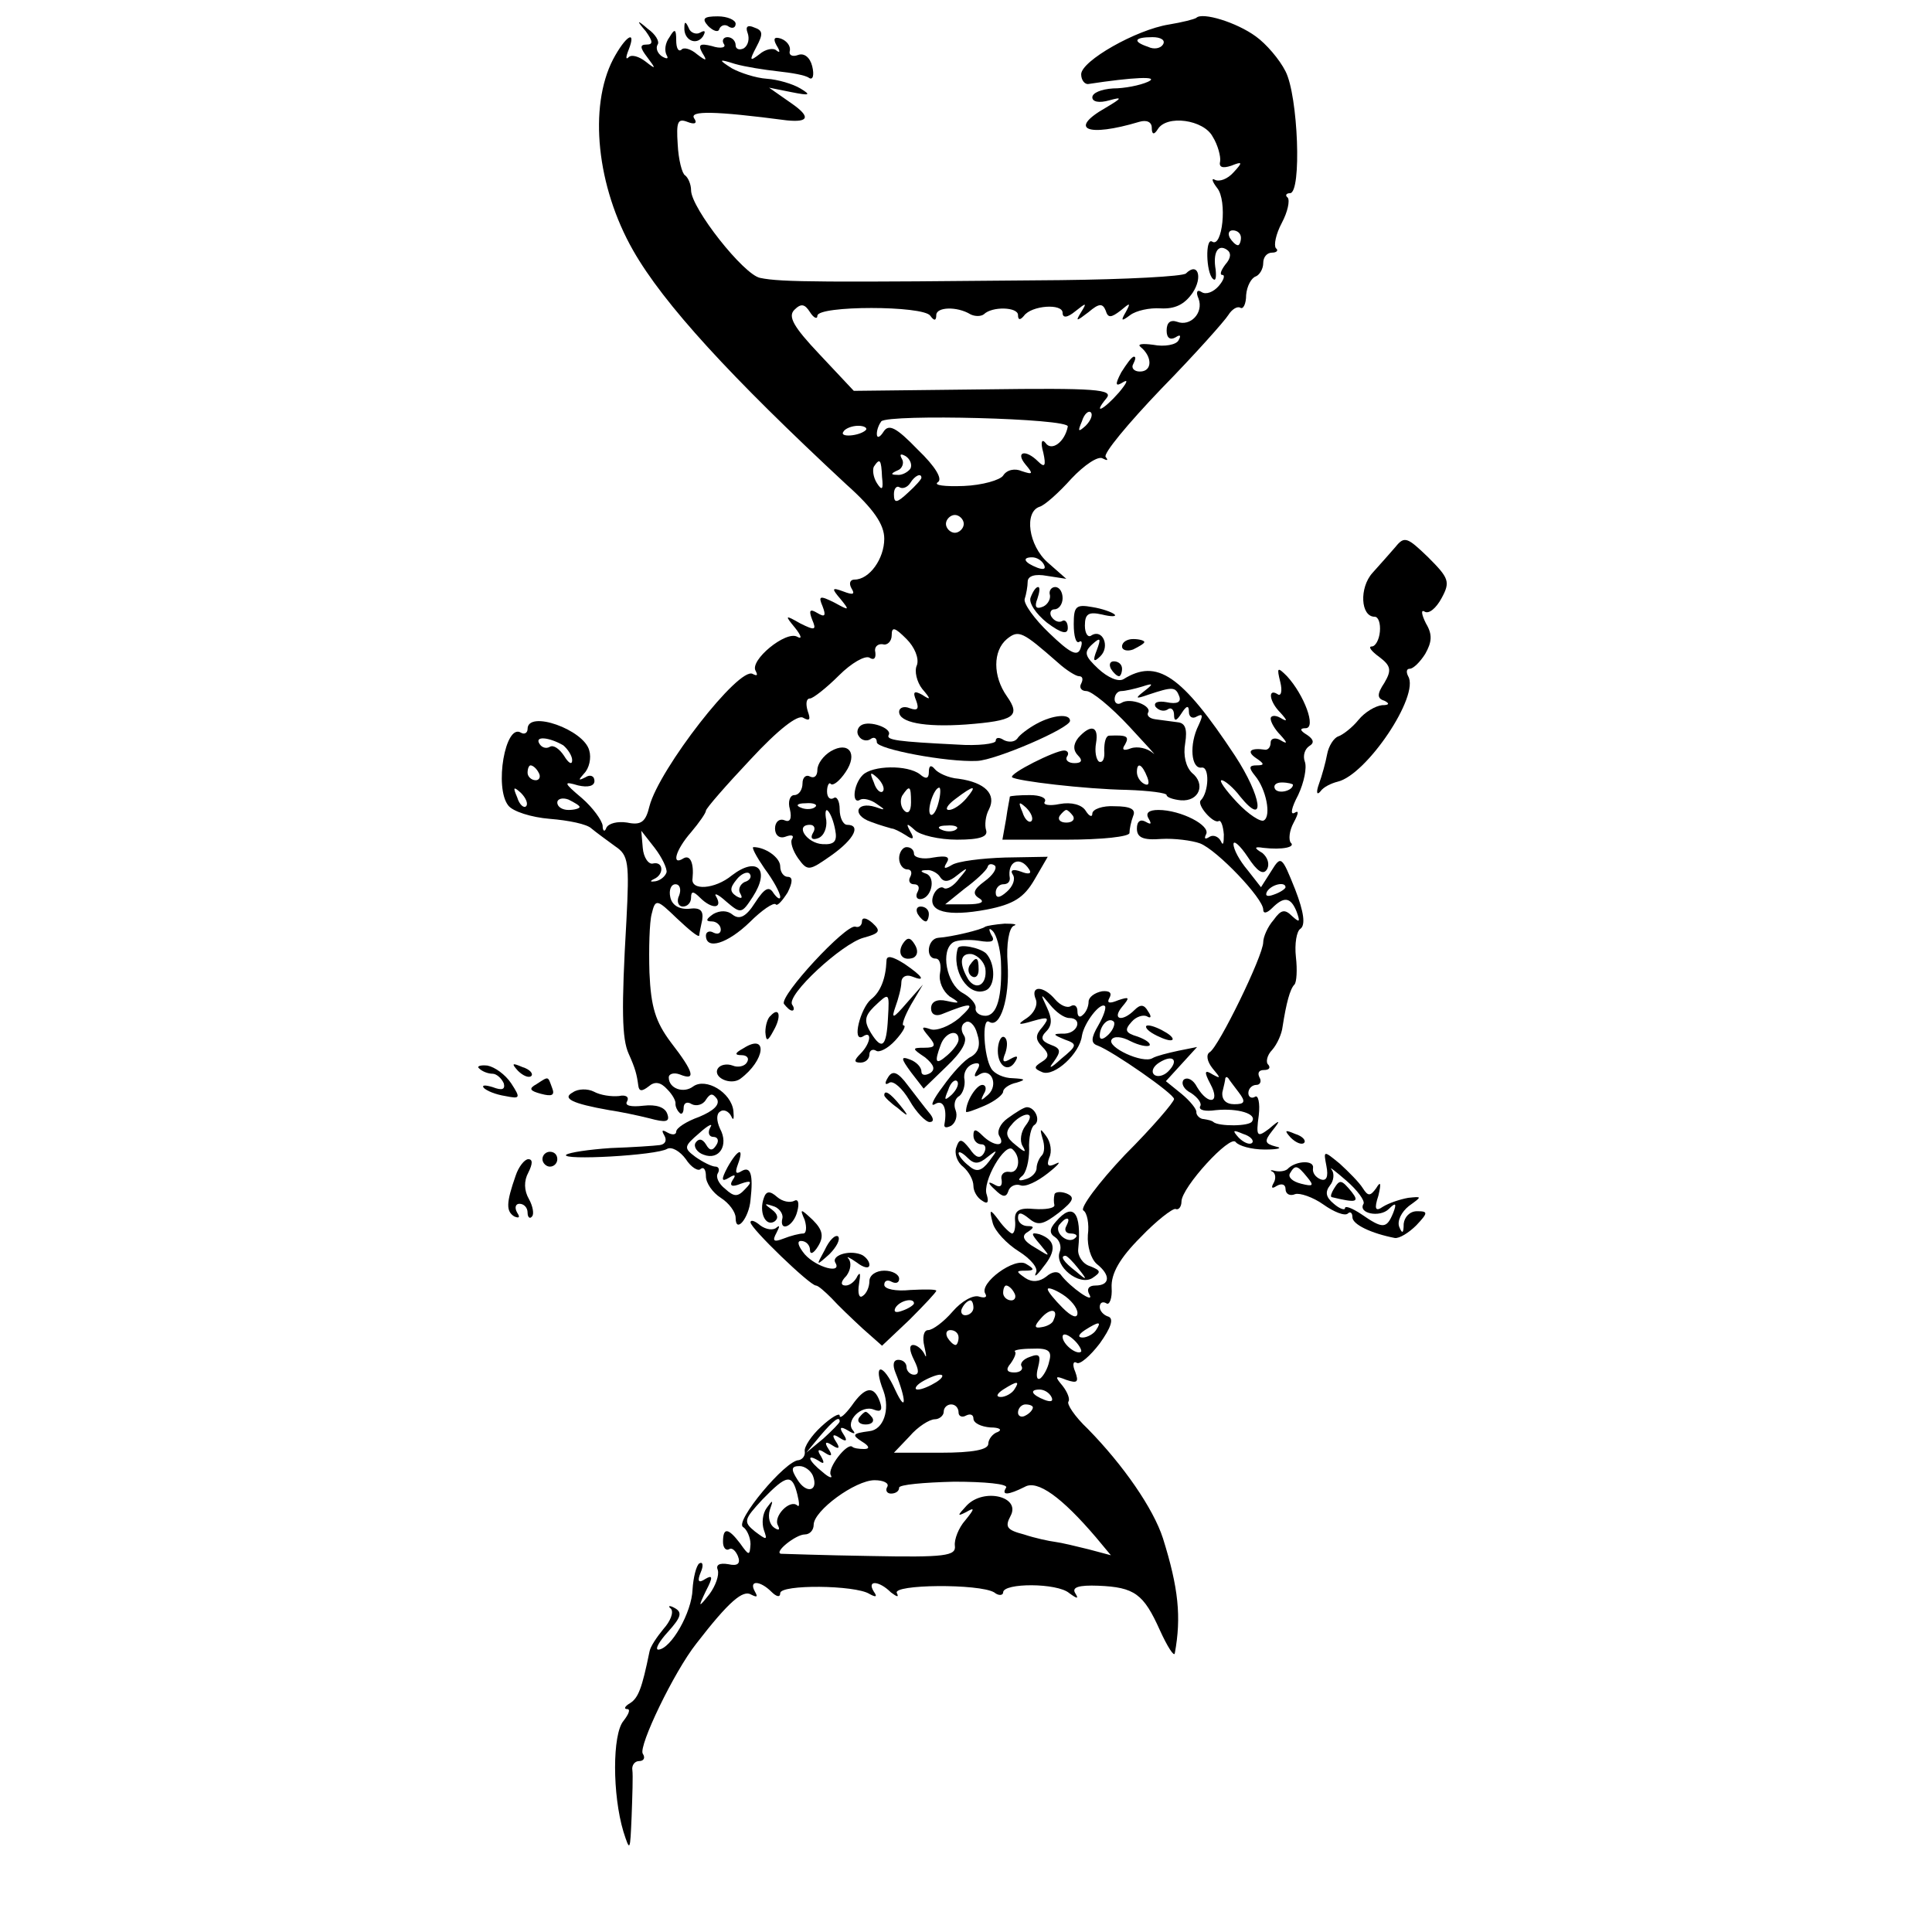 <?xml version="1.0" standalone="no"?>
<!DOCTYPE svg PUBLIC "-//W3C//DTD SVG 20010904//EN"
 "http://www.w3.org/TR/2001/REC-SVG-20010904/DTD/svg10.dtd">
<svg version="1.0" xmlns="http://www.w3.org/2000/svg"
 width="260pt" height="260pt" viewBox="0 0 260 260"
 preserveAspectRatio="xMidYMid meet">
<g transform="translate(0,260) scale(0.1,-0.1)"
fill="#000000" stroke="none">
<path d="M953 2565 c7 -7 14 -9 15 -4 2 5 8 7 13 3 5 -3 9 -1 9 4 0 5 -11 10
-24 10 -19 0 -22 -3 -13 -13z"/>
<path d="M1610 2576 c-3 -2 -19 -6 -37 -9 -44 -7 -118 -49 -118 -67 0 -8 5
-14 10 -13 59 9 97 11 80 3 -11 -5 -32 -9 -47 -9 -16 -1 -28 -6 -28 -12 0 -6
9 -8 23 -4 18 5 17 3 -5 -10 -51 -29 -25 -40 45 -19 10 3 17 0 17 -8 0 -9 3
-10 8 -2 12 20 62 13 74 -10 7 -11 11 -27 10 -33 -2 -8 3 -10 15 -6 15 6 16 5
3 -9 -8 -9 -19 -13 -25 -10 -5 3 -4 -2 3 -11 14 -17 7 -82 -7 -72 -9 5 -8 -41
1 -50 4 -4 5 1 4 12 -4 23 3 35 15 27 6 -4 6 -11 -2 -20 -6 -8 -8 -14 -4 -14
4 0 2 -7 -5 -15 -7 -8 -17 -12 -23 -8 -6 4 -8 0 -4 -9 7 -19 -11 -38 -29 -31
-9 3 -14 -1 -14 -12 0 -10 5 -13 12 -9 6 4 8 3 4 -4 -3 -6 -19 -9 -34 -6 -15
2 -22 1 -17 -3 16 -13 16 -33 -1 -33 -8 0 -12 5 -9 10 3 6 4 10 1 10 -3 0 -10
-10 -17 -21 -9 -17 -8 -20 3 -13 7 4 4 -2 -6 -14 -21 -24 -36 -31 -17 -8 10
12 -14 14 -164 12 l-176 -2 -46 49 c-35 37 -43 51 -34 60 9 9 14 8 21 -3 5 -8
10 -10 10 -5 0 14 143 14 152 0 5 -7 8 -7 8 1 0 11 28 12 46 1 6 -3 14 -3 18
0 11 11 46 10 46 -1 0 -7 3 -7 8 -1 10 14 52 17 52 4 0 -7 6 -7 17 2 15 12 16
12 8 -1 -8 -13 -7 -13 10 0 14 12 19 12 23 2 3 -10 7 -10 20 0 13 11 14 11 7
-2 -7 -12 -6 -13 6 -4 8 6 26 10 41 9 19 -1 32 5 43 21 14 21 7 42 -9 26 -4
-4 -80 -8 -169 -9 -317 -3 -376 -3 -404 3 -22 4 -93 94 -93 118 0 8 -4 17 -8
20 -4 2 -9 21 -10 42 -2 30 0 35 13 30 10 -4 14 -2 9 5 -6 10 26 10 125 -3 30
-3 32 5 6 23 l-30 21 30 -6 c25 -5 27 -4 12 5 -10 6 -30 12 -45 13 -15 1 -36
8 -47 14 -19 12 -18 13 4 6 14 -4 40 -8 58 -10 18 -2 37 -5 42 -9 5 -3 7 4 4
16 -3 12 -11 18 -19 15 -8 -3 -13 0 -11 6 1 6 -4 13 -12 16 -9 3 -11 0 -6 -9
5 -8 5 -11 0 -7 -4 4 -15 2 -23 -5 -13 -10 -14 -9 -4 10 9 17 9 22 -3 26 -9 4
-12 1 -9 -7 3 -8 1 -17 -5 -21 -6 -3 -11 -1 -11 4 0 6 -5 11 -11 11 -5 0 -8
-4 -5 -9 4 -5 -4 -7 -16 -3 -16 4 -19 2 -13 -9 7 -11 6 -12 -7 -2 -8 7 -18 10
-21 6 -4 -3 -7 2 -7 13 0 15 -2 16 -9 4 -6 -8 -7 -18 -4 -24 3 -5 1 -6 -6 -2
-6 4 -9 11 -6 16 3 4 -3 14 -13 21 -15 13 -16 12 -3 -3 10 -14 10 -18 1 -18
-9 0 -9 -4 1 -17 12 -16 12 -17 -2 -6 -9 7 -19 10 -23 6 -4 -4 -4 0 0 10 11
28 -4 19 -21 -13 -33 -64 -22 -171 27 -257 41 -72 131 -170 287 -315 37 -33
51 -54 51 -73 0 -27 -20 -55 -40 -55 -6 0 -8 -5 -4 -12 5 -8 2 -9 -11 -4 -16
6 -16 4 -4 -10 13 -16 12 -16 -8 -5 -20 10 -22 9 -16 -5 5 -13 3 -15 -7 -9
-10 6 -12 4 -7 -9 6 -14 4 -15 -16 -5 -21 12 -21 11 -7 -6 8 -10 10 -16 3 -12
-15 9 -65 -32 -56 -46 3 -6 2 -7 -4 -4 -18 11 -126 -128 -139 -178 -5 -21 -11
-26 -30 -22 -13 2 -25 -1 -28 -7 -2 -6 -5 -5 -5 3 -1 7 -13 24 -28 37 -25 21
-25 23 -5 17 13 -3 22 -1 22 6 0 7 -6 9 -12 5 -10 -5 -10 -4 -2 5 7 7 10 21 7
31 -7 28 -83 55 -83 29 0 -5 -4 -8 -9 -5 -21 13 -36 -74 -17 -98 6 -8 31 -16
56 -18 25 -2 50 -7 56 -13 6 -5 21 -16 32 -24 18 -12 19 -22 15 -100 -7 -120
-6 -159 3 -179 9 -20 11 -28 13 -43 1 -8 5 -8 14 -1 8 7 16 6 25 -4 7 -7 12
-16 11 -20 0 -3 2 -8 5 -11 3 -4 6 -1 6 6 0 7 5 9 11 5 6 -3 15 -1 19 6 6 9 9
9 15 1 4 -8 -5 -16 -24 -24 -17 -6 -31 -15 -31 -20 0 -4 -5 -5 -12 -1 -7 4 -8
3 -4 -4 4 -7 1 -12 -6 -13 -7 -1 -37 -3 -66 -4 -30 -2 -56 -6 -60 -9 -8 -8
122 -1 136 8 6 3 17 -3 25 -14 7 -11 17 -17 20 -13 4 3 7 -1 7 -10 0 -9 9 -22
20 -29 11 -7 20 -19 20 -27 0 -22 18 0 20 24 4 35 0 46 -12 39 -8 -5 -9 -2 -5
9 9 24 0 21 -14 -4 -9 -17 -8 -20 2 -14 8 5 10 4 5 -3 -5 -8 -1 -10 11 -5 14
5 16 3 6 -7 -10 -11 -15 -11 -27 0 -9 7 -13 16 -10 21 3 5 1 9 -3 9 -5 0 -17
6 -27 13 -16 12 -16 14 5 32 12 11 19 14 15 8 -4 -7 -2 -13 4 -13 6 0 8 -5 4
-11 -5 -8 -9 -8 -14 1 -5 8 -10 8 -14 2 -3 -5 2 -13 11 -16 21 -8 34 13 22 35
-5 11 -5 20 0 23 5 4 12 0 15 -6 3 -7 4 -4 3 7 -3 25 -37 45 -54 33 -13 -10
-33 -3 -33 12 0 5 7 7 15 4 22 -9 19 3 -12 43 -21 28 -27 48 -29 94 -1 32 0
68 3 79 5 21 7 20 34 -6 16 -15 29 -26 30 -23 0 2 2 12 4 21 2 13 -3 17 -18
15 -13 -1 -23 5 -25 16 -2 9 1 17 7 17 6 0 8 -7 5 -15 -4 -8 -1 -15 5 -15 6 0
11 5 11 12 0 9 3 9 12 0 16 -16 31 -15 22 1 -4 6 2 4 13 -6 20 -17 21 -17 36
6 24 37 6 55 -28 29 -23 -19 -56 -21 -53 -4 2 20 -3 32 -12 27 -17 -11 -11 11
10 35 11 13 20 26 20 29 0 3 27 34 60 69 37 40 64 61 71 56 9 -5 10 -2 6 9 -3
10 -2 17 3 17 4 0 22 14 39 31 17 17 35 27 41 24 6 -4 9 -1 8 7 -2 7 3 12 10
11 6 -2 12 4 12 12 0 12 4 11 20 -5 11 -11 17 -26 14 -35 -4 -8 0 -23 7 -32
12 -14 12 -16 0 -8 -11 6 -13 4 -8 -8 4 -11 2 -14 -9 -10 -7 3 -14 1 -14 -5 0
-14 33 -21 90 -17 65 5 74 11 55 38 -19 27 -19 61 0 77 16 13 21 10 69 -32 11
-10 24 -18 28 -18 5 0 6 -4 3 -10 -3 -5 0 -10 7 -10 7 0 33 -21 58 -48 24 -26
39 -42 31 -35 -7 6 -20 9 -29 6 -10 -4 -13 -2 -8 5 6 11 3 13 -21 12 -5 0 -7
-9 -7 -20 1 -11 -2 -17 -7 -15 -4 3 -6 14 -4 25 4 23 -7 26 -24 7 -7 -9 -7
-17 0 -24 6 -6 5 -10 -5 -10 -8 0 -13 4 -10 9 3 4 1 8 -4 8 -12 0 -74 -31 -70
-36 6 -5 98 -16 155 -17 29 -1 53 -4 53 -7 0 -3 9 -6 19 -7 25 -2 34 22 15 37
-8 8 -12 23 -9 40 3 19 0 27 -10 28 -8 1 -22 3 -30 4 -8 1 -12 5 -10 9 6 9
-24 21 -36 13 -5 -3 -9 0 -9 5 0 6 4 11 9 11 5 0 18 3 28 6 15 5 16 4 3 -6
-13 -10 -12 -11 5 -5 33 11 37 11 42 -2 3 -8 -3 -11 -17 -8 -11 2 -18 0 -15
-6 4 -5 11 -7 16 -4 5 4 9 0 9 -7 0 -9 3 -9 10 2 7 11 10 11 10 2 0 -7 5 -10
11 -6 8 4 8 1 2 -12 -13 -26 -10 -59 4 -57 11 2 10 -33 -1 -44 -6 -6 17 -32
24 -28 3 2 6 -6 7 -18 0 -12 -1 -16 -4 -9 -3 6 -10 9 -15 6 -6 -4 -8 -3 -5 3
7 12 -34 33 -64 33 -13 0 -18 -4 -13 -12 4 -7 3 -8 -4 -4 -7 4 -12 1 -12 -9 0
-12 8 -16 33 -14 17 1 41 -2 52 -6 23 -9 85 -74 85 -89 0 -6 5 -5 12 2 16 16
25 15 33 -5 5 -14 4 -15 -6 -6 -10 10 -15 9 -25 -5 -8 -9 -14 -23 -14 -30 0
-18 -60 -141 -72 -148 -5 -3 -4 -12 4 -22 11 -13 11 -14 0 -8 -11 7 -12 4 -3
-13 14 -26 -3 -29 -18 -4 -5 10 -13 14 -18 10 -4 -5 0 -13 10 -18 9 -6 15 -14
12 -18 -2 -5 7 -7 21 -5 30 3 56 -5 49 -15 -3 -7 -45 -7 -52 -1 -2 2 -7 3 -13
4 -5 0 -10 5 -10 9 1 4 -9 16 -20 25 l-21 17 21 23 21 23 -25 -5 c-14 -3 -30
-7 -35 -10 -13 -8 -62 15 -55 25 3 5 14 4 25 -2 12 -6 23 -8 26 -6 2 3 -5 8
-16 12 -17 5 -18 9 -8 20 6 7 16 10 21 7 5 -3 6 0 1 7 -5 9 -10 10 -18 2 -17
-17 -31 -13 -17 4 11 13 10 14 -5 9 -12 -5 -16 -4 -12 3 4 7 0 10 -10 9 -10
-2 -18 -8 -18 -14 0 -6 -3 -14 -8 -18 -4 -4 -7 -2 -7 5 0 7 -4 10 -9 7 -5 -3
-14 1 -21 9 -16 19 -34 19 -26 0 3 -8 -3 -19 -12 -25 -14 -9 -12 -10 8 -4 21
6 23 5 13 -8 -10 -11 -10 -17 0 -27 9 -9 9 -14 -1 -20 -11 -7 -11 -9 1 -14 16
-6 50 25 53 49 3 18 25 46 31 40 2 -2 -2 -14 -9 -26 -10 -17 -10 -24 -1 -27
21 -8 103 -65 103 -72 0 -4 -29 -38 -66 -75 -36 -38 -61 -72 -56 -75 5 -3 8
-18 6 -33 -1 -15 4 -32 12 -39 19 -15 18 -29 -2 -29 -9 0 -12 -5 -8 -12 8 -14
-26 10 -38 26 -4 6 -12 5 -20 -2 -9 -7 -19 -8 -28 -2 -13 9 -13 10 0 10 12 0
13 2 1 9 -15 10 -64 -26 -55 -40 3 -5 -1 -6 -8 -4 -8 3 -24 -6 -36 -20 -12
-14 -27 -25 -33 -25 -6 0 -8 -10 -5 -22 3 -13 3 -17 0 -10 -3 6 -10 12 -15 12
-6 0 -5 -8 1 -20 7 -14 7 -20 0 -20 -5 0 -10 5 -10 10 0 6 -5 10 -11 10 -7 0
-8 -7 -4 -17 15 -37 15 -56 0 -24 -17 38 -31 37 -16 -1 9 -25 0 -52 -19 -54
-23 -3 -24 -5 -10 -14 10 -6 11 -10 3 -10 -7 0 -14 1 -16 3 -7 6 -34 -29 -29
-38 3 -5 -2 -4 -11 4 -19 15 -23 26 -5 15 7 -5 8 -3 3 6 -6 9 -4 11 5 5 9 -6
11 -4 5 5 -6 9 -4 11 5 5 9 -6 11 -4 5 5 -6 9 -4 11 5 5 9 -6 11 -4 5 5 -6 9
-4 11 6 5 8 -5 11 -5 7 0 -11 12 11 35 28 28 10 -4 12 0 8 11 -8 22 -20 20
-38 -6 -9 -12 -16 -18 -16 -13 0 4 -11 -2 -25 -15 -13 -12 -23 -27 -22 -33 1
-6 -3 -11 -8 -12 -18 0 -87 -83 -75 -90 5 -3 10 -14 10 -23 -1 -16 -2 -16 -14
1 -16 21 -23 22 -23 2 0 -8 4 -12 8 -10 4 3 9 -2 12 -9 4 -10 0 -14 -13 -11
-12 2 -17 -1 -14 -8 2 -7 -3 -21 -11 -32 -15 -19 -16 -19 -5 4 10 19 9 22 -1
16 -9 -6 -11 -3 -6 9 4 9 3 15 -2 12 -4 -3 -8 -19 -9 -35 -1 -31 -29 -80 -46
-81 -5 0 1 11 13 24 17 19 20 26 9 32 -7 4 -10 3 -5 -1 4 -5 -1 -17 -10 -27
-9 -11 -18 -24 -19 -31 -10 -49 -15 -62 -26 -69 -7 -4 -9 -8 -4 -8 5 0 2 -7
-5 -16 -15 -18 -15 -99 0 -149 9 -28 9 -26 11 20 1 28 2 56 1 63 -1 6 3 12 9
12 6 0 9 4 5 10 -6 10 42 110 72 148 44 57 63 73 74 66 8 -4 9 -3 5 4 -9 16 7
15 22 0 7 -7 12 -8 12 -2 0 12 101 11 120 -1 9 -5 11 -4 6 3 -10 16 7 15 23
-1 8 -6 11 -7 8 -1 -7 12 111 13 131 1 6 -5 12 -4 12 0 0 13 73 13 89 -1 11
-8 13 -8 8 0 -5 8 5 11 31 10 49 -2 61 -11 83 -60 10 -22 19 -36 20 -31 9 49
5 88 -16 155 -13 40 -53 98 -101 147 -18 17 -29 34 -26 37 2 3 -1 12 -8 21
-11 13 -10 14 5 8 15 -5 17 -3 12 11 -4 9 -3 15 2 12 4 -3 18 9 31 26 15 21
19 33 12 36 -7 2 -12 8 -12 13 0 6 4 8 9 5 4 -3 8 7 7 21 -1 19 11 40 39 68
21 22 43 39 47 38 4 -2 8 3 8 10 0 19 66 91 73 80 4 -5 21 -10 39 -10 18 0 25
2 15 4 -15 4 -16 7 -5 21 12 15 11 16 -4 3 -16 -12 -18 -11 -14 18 2 17 -1 28
-5 25 -5 -3 -9 0 -9 5 0 6 5 11 11 11 5 0 7 5 4 10 -3 6 -1 10 6 10 7 0 9 3 6
7 -4 3 -2 13 5 20 7 8 13 22 14 31 5 32 10 51 16 57 3 3 4 20 2 37 -2 18 1 35
6 38 7 5 5 22 -7 53 -18 45 -19 46 -32 25 l-14 -22 -18 23 c-11 13 -19 28 -19
35 0 6 9 -2 19 -17 13 -20 21 -25 26 -17 4 7 1 16 -6 22 -12 7 -11 9 1 7 26
-3 44 1 37 7 -3 4 -2 16 4 27 7 13 7 17 1 13 -6 -3 -4 7 5 24 8 17 12 37 9 45
-3 8 0 17 6 21 7 4 6 9 -3 15 -10 6 -10 9 -2 9 15 0 -2 45 -25 70 -13 13 -14
12 -9 -8 3 -12 1 -20 -4 -16 -13 8 -11 -10 4 -25 10 -11 10 -13 0 -7 -7 4 -13
3 -13 -1 0 -5 6 -15 13 -22 10 -11 10 -13 0 -7 -7 4 -13 2 -13 -3 0 -6 -3 -10
-7 -10 -20 3 -26 -2 -13 -11 12 -8 12 -10 1 -10 -10 0 -11 -3 -2 -14 15 -18
22 -54 12 -60 -4 -3 -21 8 -36 24 -16 17 -25 30 -21 30 4 0 16 -10 25 -22 35
-43 29 0 -7 55 -72 109 -105 131 -150 103 -7 -4 -21 2 -34 14 -18 17 -20 22
-8 33 11 10 12 8 6 -8 -6 -15 -4 -17 5 -8 13 13 3 37 -12 28 -5 -4 -9 3 -9 13
0 16 5 19 23 15 12 -3 20 -3 17 0 -3 3 -17 8 -30 10 -22 4 -25 1 -25 -23 0
-16 3 -26 7 -24 4 3 5 -1 2 -9 -4 -11 -14 -6 -42 21 -20 19 -35 40 -33 46 2 6
4 17 4 23 0 8 10 11 26 8 l26 -4 -25 22 c-26 23 -32 68 -11 75 7 2 26 19 43
38 17 18 36 31 42 27 6 -3 8 -3 4 2 -4 4 30 45 75 92 45 46 85 91 90 99 5 8
12 12 16 10 4 -3 8 5 8 17 1 12 7 23 13 25 5 2 10 10 10 18 0 8 5 14 12 14 6
0 9 3 5 6 -3 4 0 19 8 34 8 15 11 30 8 34 -4 3 -2 6 3 6 16 0 11 131 -6 164
-8 16 -26 37 -40 47 -26 19 -72 33 -80 25z m-45 -36 c-3 -5 -12 -7 -20 -3 -21
7 -19 13 6 13 11 0 18 -4 14 -10z m105 -260 c0 -5 -2 -10 -4 -10 -3 0 -8 5
-11 10 -3 6 -1 10 4 10 6 0 11 -4 11 -10z m-209 -253 c-10 -9 -11 -8 -5 6 3
10 9 15 12 12 3 -3 0 -11 -7 -18z m-24 -1 c-4 -21 -22 -34 -30 -22 -5 6 -7 1
-3 -13 4 -18 2 -21 -7 -12 -17 17 -31 13 -17 -4 11 -13 10 -14 -5 -9 -9 4 -20
2 -25 -6 -4 -6 -28 -13 -53 -14 -26 -1 -41 1 -35 5 7 4 -3 21 -27 44 -29 30
-39 35 -46 24 -5 -8 -9 -9 -9 -3 0 6 3 13 6 17 11 10 253 4 251 -7z m-272 -5
c-9 -8 -36 -10 -30 -2 2 4 11 8 20 8 8 0 13 -3 10 -6z m60 -52 c-4 -5 -12 -9
-18 -8 -9 0 -8 2 1 6 6 2 9 10 6 15 -4 7 -2 8 5 4 6 -4 9 -12 6 -17z m-38 -11
c2 -17 0 -19 -7 -8 -5 8 -6 18 -4 22 8 12 10 10 11 -14z m53 -1 c0 -2 -8 -11
-18 -20 -15 -14 -19 -15 -19 -2 0 8 4 12 8 9 4 -2 10 0 14 6 6 10 15 14 15 7z
m57 -62 c0 -6 -6 -12 -12 -12 -6 0 -12 6 -12 12 0 6 6 12 12 12 6 0 12 -6 12
-12z m108 -55 c3 -6 -1 -7 -9 -4 -18 7 -21 14 -7 14 6 0 13 -4 16 -10z m-647
-243 c6 -5 12 -14 12 -20 0 -7 -5 -4 -11 6 -6 9 -14 15 -19 12 -5 -3 -11 -1
-14 4 -7 11 13 9 32 -2z m-33 -37 c3 -5 1 -10 -4 -10 -6 0 -11 5 -11 10 0 6 2
10 4 10 3 0 8 -4 11 -10z m819 -6 c3 -8 2 -12 -4 -9 -6 3 -10 10 -10 16 0 14
7 11 14 -7z m196 -10 c0 -8 -19 -13 -24 -6 -3 5 1 9 9 9 8 0 15 -2 15 -3z
m-1032 -29 c-3 -3 -9 2 -12 12 -6 14 -5 15 5 6 7 -7 10 -15 7 -18z m72 -1 c0
-2 -7 -4 -15 -4 -8 0 -15 4 -15 10 0 5 7 7 15 4 8 -4 15 -8 15 -10z m117 -88
c-2 -6 -9 -11 -15 -12 -7 -1 -8 0 -2 3 14 6 13 24 -1 21 -6 -2 -13 8 -14 21
l-2 23 18 -23 c10 -13 17 -28 16 -33z m105 -13 c-6 -3 -9 -10 -6 -15 4 -7 2
-8 -5 -4 -9 6 -9 11 0 22 6 8 15 12 18 8 3 -4 0 -9 -7 -11z m728 -7 c0 -2 -7
-7 -16 -10 -8 -3 -12 -2 -9 4 6 10 25 14 25 6z m-291 -176 c18 0 12 -20 -6
-21 -17 0 -17 -1 0 -8 17 -6 17 -8 -5 -26 -14 -13 -18 -14 -10 -4 10 14 10 18
-4 23 -13 5 -14 10 -6 18 8 8 8 17 1 32 -9 19 -9 20 4 4 8 -10 19 -18 26 -18z
m53 -22 c-7 -7 -12 -8 -12 -2 0 14 12 26 19 19 2 -3 -1 -11 -7 -17z m80 -50
c-6 -6 -15 -8 -19 -4 -4 4 -1 11 7 16 19 12 27 3 12 -12z m95 -28 c10 -13 8
-16 -6 -16 -11 0 -17 6 -16 16 2 8 4 17 4 19 1 2 2 2 4 0 1 -2 8 -11 14 -19z
m18 -68 c-3 -3 -11 0 -18 7 -9 10 -8 11 6 5 10 -3 15 -9 12 -12z m-320 -202
c3 -5 1 -10 -4 -10 -6 0 -11 5 -11 10 0 6 2 10 4 10 3 0 8 -4 11 -10z m85 -27
c0 -8 -8 -5 -20 7 -11 11 -20 22 -20 25 0 3 9 0 20 -7 11 -7 20 -18 20 -25z
m-140 7 c0 -5 -5 -10 -11 -10 -5 0 -7 5 -4 10 3 6 8 10 11 10 2 0 4 -4 4 -10z
m108 -16 c-1 -5 -9 -9 -16 -10 -10 -2 -11 1 -1 12 12 14 24 13 17 -2z m57 -14
c-3 -5 -12 -10 -18 -10 -7 0 -6 4 3 10 19 12 23 12 15 0z m-185 -10 c0 -5 -2
-10 -4 -10 -3 0 -8 5 -11 10 -3 6 -1 10 4 10 6 0 11 -4 11 -10z m165 -19 c-6
-5 -25 10 -25 20 0 5 6 4 14 -3 8 -7 12 -15 11 -17z m-43 -13 c-2 -10 -8 -20
-12 -23 -5 -3 -6 4 -3 15 4 16 2 19 -11 14 -9 -3 -14 -9 -11 -13 2 -4 -2 -8
-10 -8 -10 0 -12 4 -5 12 5 7 8 14 6 16 -3 2 8 4 23 4 22 1 27 -3 23 -17z
m-152 -28 c-8 -5 -19 -10 -25 -10 -5 0 -3 5 5 10 8 5 20 10 25 10 6 0 3 -5 -5
-10z m105 -10 c-3 -5 -12 -10 -18 -10 -7 0 -6 4 3 10 19 12 23 12 15 0z m50
-10 c3 -6 -1 -7 -9 -4 -18 7 -21 14 -7 14 6 0 13 -4 16 -10z m-125 -21 c0 -5
5 -7 10 -4 6 3 10 1 10 -4 0 -6 10 -11 23 -12 12 0 16 -3 10 -6 -7 -2 -13 -10
-13 -16 0 -8 -21 -12 -64 -12 l-63 0 21 22 c11 13 27 23 34 23 6 0 12 5 12 10
0 6 5 10 10 10 6 0 10 -5 10 -11z m100 7 c0 -3 -4 -8 -10 -11 -5 -3 -10 -1
-10 4 0 6 5 11 10 11 6 0 10 -2 10 -4z m-260 -19 c0 -2 -10 -12 -22 -23 l-23
-19 19 23 c18 21 26 27 26 19z m-36 -73 c8 -21 -9 -25 -21 -5 -9 14 -8 18 3
18 7 0 15 -6 18 -13z m-21 -25 c3 -12 3 -18 0 -15 -10 9 -33 -15 -26 -27 3 -6
1 -7 -5 -3 -6 4 -9 14 -6 24 5 14 4 14 -4 3 -6 -8 -7 -21 -4 -30 5 -14 4 -14
-12 -2 -16 13 -15 16 10 43 33 34 40 35 47 7z m121 10 c-3 -5 0 -9 5 -9 6 0
11 3 11 8 0 4 33 7 74 8 41 0 73 -3 70 -8 -7 -11 3 -10 25 1 17 10 50 -14 96
-68 l20 -24 -30 8 c-16 4 -37 9 -45 10 -8 1 -27 5 -42 10 -23 6 -26 10 -18 25
14 26 -36 38 -59 14 -13 -14 -13 -15 -1 -9 12 7 12 5 -1 -11 -9 -10 -15 -26
-14 -34 2 -14 -13 -16 -114 -14 -64 1 -118 3 -120 3 -10 2 20 26 32 26 7 0 12
6 12 13 0 19 56 60 82 60 12 0 20 -4 17 -9z"/>
<path d="M921 2563 c-1 -17 16 -25 25 -12 4 7 3 9 -4 5 -5 -3 -13 0 -15 6 -4
9 -6 10 -6 1z"/>
<path d="M1878 1864 c-7 -8 -21 -24 -31 -35 -18 -20 -16 -59 3 -59 5 0 8 -9 7
-20 -1 -11 -6 -20 -11 -20 -5 0 -1 -6 10 -14 16 -12 17 -18 7 -35 -10 -15 -10
-21 0 -24 8 -4 6 -6 -3 -6 -9 -1 -23 -9 -32 -20 -8 -10 -21 -20 -27 -22 -6 -2
-13 -13 -15 -24 -2 -11 -7 -29 -11 -40 -4 -11 -3 -16 2 -10 4 6 15 11 23 13
39 9 111 116 95 142 -3 6 -2 10 2 10 5 0 14 9 21 20 9 16 10 26 1 41 -6 12 -7
19 -2 16 6 -4 16 5 23 18 12 22 10 27 -18 55 -28 27 -32 29 -44 14z"/>
<path d="M1387 1796 c-3 -7 7 -22 22 -34 20 -15 28 -16 28 -7 0 8 -4 12 -8 9
-4 -2 -10 0 -14 6 -3 5 -1 10 4 10 6 0 11 7 11 15 0 8 -4 15 -10 15 -5 0 -9
-5 -7 -11 1 -6 -4 -14 -11 -16 -8 -3 -10 1 -6 11 3 9 4 16 1 16 -3 0 -7 -6
-10 -14z"/>
<path d="M1510 1730 c0 -5 7 -7 15 -4 8 4 15 8 15 10 0 2 -7 4 -15 4 -8 0 -15
-4 -15 -10z"/>
<path d="M1495 1700 c3 -5 8 -10 11 -10 2 0 4 5 4 10 0 6 -5 10 -11 10 -5 0
-7 -4 -4 -10z"/>
<path d="M1395 1626 c-11 -6 -23 -15 -26 -20 -4 -5 -12 -5 -18 -2 -6 4 -11 4
-11 -1 0 -4 -24 -7 -52 -5 -80 4 -96 6 -92 13 5 9 -26 20 -37 13 -5 -3 -7 -10
-3 -15 3 -5 10 -7 15 -4 5 4 9 2 9 -4 0 -9 94 -27 135 -25 25 1 125 44 125 54
0 10 -23 8 -45 -4z"/>
<path d="M1118 1589 c-10 -6 -18 -17 -18 -25 0 -8 -4 -12 -10 -9 -5 3 -10 -1
-10 -9 0 -9 -5 -16 -11 -16 -6 0 -9 -9 -6 -19 3 -13 0 -18 -7 -15 -7 3 -13 -2
-13 -11 0 -9 6 -14 14 -11 8 3 12 2 9 -3 -3 -4 1 -16 8 -26 13 -18 15 -17 45
4 31 22 40 41 21 41 -5 0 -10 9 -10 21 0 11 -4 18 -8 15 -5 -3 -9 1 -9 9 0 8
3 13 5 10 3 -3 12 4 20 16 17 25 4 42 -20 28z m-21 -75 c-3 -3 -12 -4 -19 -1
-8 3 -5 6 6 6 11 1 17 -2 13 -5z m27 -31 c3 -15 -1 -20 -17 -19 -21 1 -38 26
-17 26 6 0 8 -5 4 -11 -4 -7 -1 -10 7 -7 8 3 12 14 11 24 -2 10 -1 16 2 13 4
-4 8 -15 10 -26z"/>
<path d="M1161 1557 c-13 -13 -15 -41 -3 -33 4 2 14 0 22 -6 12 -8 12 -9 -2
-4 -26 8 -32 -11 -6 -20 13 -5 25 -8 28 -9 3 0 11 -4 19 -9 10 -7 12 -5 6 5
-6 11 -5 12 6 2 7 -7 33 -13 57 -13 31 0 42 4 39 13 -2 6 -1 19 4 28 10 20 -5
36 -41 41 -14 1 -28 8 -32 13 -5 6 -8 5 -8 -4 0 -9 -4 -10 -12 -3 -17 13 -64
12 -77 -1z m27 -22 c-3 -3 -9 2 -12 12 -6 14 -5 15 5 6 7 -7 10 -15 7 -18z
m38 -15 c0 -12 -4 -16 -9 -11 -5 5 -6 14 -3 20 10 15 12 14 12 -9z m37 0 c-3
-12 -8 -19 -11 -16 -5 6 5 36 12 36 2 0 2 -9 -1 -20z m37 5 c-7 -8 -17 -15
-23 -15 -6 0 -2 7 9 15 25 19 30 19 14 0z m-13 -41 c-3 -3 -12 -4 -19 -1 -8 3
-5 6 6 6 11 1 17 -2 13 -5z"/>
<path d="M1359 1528 c0 -2 -3 -15 -5 -30 l-5 -28 86 0 c47 0 85 4 85 9 0 5 2
15 5 23 4 9 -4 13 -25 13 -16 1 -30 -4 -30 -10 0 -5 -4 -4 -9 4 -5 8 -19 12
-35 9 -14 -3 -23 -1 -20 3 3 5 -6 9 -20 9 -14 0 -26 -1 -27 -2z m29 -33 c-3
-3 -9 2 -12 12 -6 14 -5 15 5 6 7 -7 10 -15 7 -18z m56 7 c3 -5 -1 -9 -9 -9
-8 0 -12 4 -9 9 3 4 7 8 9 8 2 0 6 -4 9 -8z"/>
<path d="M1029 1431 c12 -16 21 -33 21 -38 0 -4 -4 -2 -9 5 -6 10 -12 7 -25
-13 -12 -19 -21 -23 -30 -16 -7 6 -17 6 -26 1 -10 -7 -11 -10 -2 -10 6 0 12
-5 12 -11 0 -5 -4 -7 -10 -4 -5 3 -10 1 -10 -4 0 -20 29 -11 59 18 16 16 32
27 35 24 2 -3 9 5 16 16 7 14 7 21 0 21 -5 0 -10 6 -10 14 0 12 -20 26 -36 26
-3 0 4 -13 15 -29z"/>
<path d="M1210 1445 c0 -8 5 -15 11 -15 5 0 7 -4 4 -10 -3 -5 -1 -10 5 -10 6
0 8 -4 5 -10 -3 -5 -2 -10 3 -10 15 0 22 28 9 34 -9 3 -9 5 0 5 6 1 15 -4 18
-9 5 -8 12 -7 23 2 15 12 16 11 3 -4 -7 -10 -17 -16 -21 -13 -4 3 -11 -2 -14
-10 -8 -22 19 -29 72 -19 36 7 50 16 64 40 l18 31 -57 -1 c-32 -1 -64 -5 -72
-10 -10 -6 -12 -5 -7 3 5 8 0 10 -18 7 -14 -3 -26 0 -26 5 0 5 -4 9 -10 9 -5
0 -10 -7 -10 -15z m115 -31 c-15 -11 -17 -17 -7 -23 8 -5 2 -8 -17 -8 l-29 0
26 21 c15 11 29 24 31 29 1 5 6 5 10 2 3 -4 -3 -13 -14 -21z m60 16 c4 -6 -1
-7 -11 -3 -11 4 -15 2 -11 -4 4 -6 0 -16 -8 -23 -10 -9 -15 -9 -15 -1 0 6 5
11 10 11 6 0 9 3 9 8 -4 23 14 31 26 12z"/>
<path d="M1235 1370 c3 -5 8 -10 11 -10 2 0 4 5 4 10 0 6 -5 10 -11 10 -5 0
-7 -4 -4 -10z"/>
<path d="M1160 1360 c0 -5 -4 -9 -9 -7 -13 3 -102 -93 -96 -104 4 -5 8 -9 11
-9 3 0 3 4 0 8 -8 13 67 82 96 90 22 6 24 9 12 20 -8 7 -14 8 -14 2z"/>
<path d="M1326 1353 c-4 -4 -46 -14 -63 -15 -15 -1 -18 -28 -4 -28 6 0 8 -9 6
-20 -2 -11 4 -24 13 -31 15 -9 14 -10 -4 -6 -13 3 -21 -1 -21 -10 0 -8 6 -11
14 -8 42 17 47 16 24 -5 -13 -11 -31 -18 -39 -15 -12 4 -13 3 -2 -10 10 -12 9
-15 -6 -15 -17 0 -17 -1 1 -13 12 -10 14 -16 7 -21 -7 -4 -12 -3 -12 2 0 6 -7
13 -15 16 -13 5 -13 2 1 -17 l17 -22 31 30 c20 19 29 34 23 42 -4 6 -4 14 2
17 5 4 13 -3 16 -15 5 -15 2 -25 -8 -31 -9 -4 -26 -23 -38 -40 -13 -17 -18
-28 -11 -24 11 7 17 -5 13 -27 -1 -5 3 -5 9 -2 6 4 9 13 6 21 -3 7 -1 16 5 19
5 4 8 14 7 22 -2 9 3 18 11 21 9 3 11 0 6 -8 -5 -8 -4 -11 3 -6 16 10 26 -14
12 -27 -10 -9 -11 -9 -6 1 4 6 3 12 -2 12 -8 0 -22 -22 -22 -36 0 -2 11 2 25
8 14 6 25 15 25 19 0 4 8 10 18 12 13 4 12 5 -5 6 -12 0 -25 6 -29 13 -10 16
-13 69 -3 63 15 -10 28 32 25 78 -2 27 2 48 8 51 6 2 1 3 -12 3 -13 -1 -24 -3
-26 -4z m21 -46 c2 -48 -5 -74 -21 -74 -8 0 -14 5 -13 10 1 6 -7 15 -18 21
-21 12 -30 57 -12 68 5 3 21 4 34 2 18 -3 23 -1 17 8 -4 8 -3 10 2 5 5 -5 10
-23 11 -40z m-57 -106 c0 -5 -7 -14 -15 -21 -16 -14 -18 -10 -9 14 6 17 24 22
24 7z m-9 -74 c-10 -9 -11 -8 -5 6 3 10 9 15 12 12 3 -3 0 -11 -7 -18z"/>
<path d="M1289 1324 c-9 -30 14 -66 37 -57 14 5 14 36 1 50 -9 8 -36 13 -38 7z
m37 -27 c3 -22 -12 -31 -23 -15 -13 22 -11 36 5 34 8 -2 16 -10 18 -19z"/>
<path d="M1305 1301 c-3 -5 -2 -12 3 -15 5 -3 9 1 9 9 0 17 -3 19 -12 6z"/>
<path d="M1215 1330 c-8 -13 -1 -24 14 -19 6 3 7 10 2 18 -6 10 -10 10 -16 1z"/>
<path d="M1193 1307 c-1 -24 -8 -42 -21 -52 -14 -12 -26 -58 -11 -50 13 9 11
-9 -3 -23 -9 -9 -9 -12 0 -12 7 0 12 5 12 11 0 5 4 8 9 5 4 -3 16 3 26 14 10
11 15 20 11 20 -3 0 1 12 10 28 l16 27 -22 -25 c-18 -21 -21 -22 -15 -5 4 11
8 26 8 33 0 7 6 11 14 8 20 -8 15 0 -10 17 -16 10 -24 12 -24 4z m2 -77 c-2
-39 -8 -44 -23 -20 -9 15 -9 22 4 35 21 20 21 20 19 -15z"/>
<path d="M1037 1233 c-4 -3 -7 -13 -7 -22 1 -13 3 -13 11 2 11 19 8 33 -4 20z"/>
<path d="M1550 1210 c8 -5 20 -10 25 -10 6 0 3 5 -5 10 -8 5 -19 10 -25 10 -5
0 -3 -5 5 -10z"/>
<path d="M1343 1190 c-2 -23 13 -35 23 -19 5 8 3 9 -6 4 -10 -6 -12 -4 -7 8 3
9 3 18 -1 21 -4 3 -8 -4 -9 -14z"/>
<path d="M1000 1189 c-11 -6 -12 -9 -2 -9 7 0 11 -4 7 -10 -3 -5 -12 -7 -19
-4 -8 3 -17 1 -20 -4 -7 -12 17 -23 30 -14 34 25 38 63 4 41z"/>
<path d="M645 1162 c4 -4 12 -7 18 -7 5 0 12 -6 15 -13 2 -8 -2 -10 -15 -5
-10 3 -15 3 -12 -1 4 -4 16 -9 29 -11 20 -4 21 -3 8 17 -8 12 -22 22 -32 24
-10 1 -15 -1 -11 -4z"/>
<path d="M697 1159 c7 -7 15 -10 18 -7 3 3 -2 9 -12 12 -14 6 -15 5 -6 -5z"/>
<path d="M1195 1150 c-5 -8 -4 -11 2 -7 5 3 17 -7 27 -24 9 -16 22 -29 27 -29
6 0 6 5 -1 13 -5 6 -18 23 -28 36 -14 19 -21 21 -27 11z"/>
<path d="M722 1141 c-11 -6 -9 -9 6 -13 15 -4 19 -2 15 8 -6 16 -4 16 -21 5z"/>
<path d="M771 1130 c-15 -8 -2 -15 49 -24 14 -2 38 -7 54 -11 22 -6 28 -5 24
6 -3 9 -15 13 -32 11 -17 -2 -26 0 -22 6 3 6 -2 9 -11 7 -10 -1 -25 1 -34 6
-8 4 -21 4 -28 -1z"/>
<path d="M1190 1126 c0 -2 8 -10 18 -17 15 -13 16 -12 3 4 -13 16 -21 21 -21
13z"/>
<path d="M1356 1095 c-10 -7 -15 -18 -11 -24 9 -15 -8 -14 -23 1 -9 9 -12 9
-12 0 0 -7 5 -12 11 -12 5 0 7 -5 3 -12 -5 -8 -11 -6 -19 6 -11 14 -14 14 -18
2 -3 -8 1 -20 9 -26 8 -7 14 -18 14 -26 0 -7 5 -16 12 -20 7 -5 9 -2 6 8 -7
17 25 72 35 61 12 -11 8 -33 -5 -30 -7 1 -12 -4 -10 -11 1 -8 -2 -11 -10 -6
-9 5 -9 2 1 -7 10 -10 15 -11 18 -2 2 7 10 10 16 8 7 -3 23 5 37 16 14 11 19
17 11 13 -10 -5 -13 -3 -9 8 4 8 2 21 -4 29 -8 11 -9 11 -5 -3 3 -9 3 -19 -1
-23 -4 -4 -7 -12 -7 -17 0 -6 -7 -13 -15 -15 -9 -3 -11 -1 -5 4 6 4 10 21 10
36 -1 16 3 31 7 33 9 6 1 24 -10 24 -4 0 -15 -7 -26 -15z m24 -10 c-6 -8 -8
-20 -4 -27 6 -10 3 -9 -9 1 -13 10 -15 17 -6 27 6 8 16 14 21 14 6 0 5 -6 -2
-15z m-51 -42 c14 11 14 10 2 -6 -10 -13 -17 -15 -27 -6 -8 6 -14 14 -14 17 0
3 5 1 12 -6 9 -9 15 -9 27 1z"/>
<path d="M1737 1069 c7 -7 15 -10 18 -7 3 3 -2 9 -12 12 -14 6 -15 5 -6 -5z"/>
<path d="M730 1040 c0 -5 5 -10 10 -10 6 0 10 5 10 10 0 6 -4 10 -10 10 -5 0
-10 -4 -10 -10z"/>
<path d="M1785 1031 c3 -15 0 -21 -8 -18 -7 3 -11 9 -10 15 2 11 -22 10 -33 0
-3 -4 -11 -5 -17 -4 -7 2 -9 1 -4 -1 4 -3 4 -10 1 -15 -4 -7 -2 -8 4 -4 7 4
12 2 12 -4 0 -7 6 -10 13 -7 6 2 24 -4 38 -14 14 -10 29 -16 33 -12 3 3 6 1 6
-5 0 -10 26 -22 57 -28 6 -1 19 7 29 17 16 17 16 19 1 19 -10 0 -17 -8 -18
-17 0 -13 -2 -14 -6 -4 -3 8 3 20 13 28 18 13 18 13 -1 11 -11 -2 -26 -7 -34
-12 -10 -7 -12 -3 -6 15 4 17 3 20 -3 10 -8 -11 -11 -11 -18 0 -5 8 -19 22
-31 33 -22 18 -22 18 -18 -3z m-26 -15 c10 -12 8 -13 -8 -9 -12 3 -18 9 -15
14 7 12 10 11 23 -5z m76 -36 c-8 -13 22 -19 34 -7 9 9 11 8 6 -5 -9 -22 -14
-22 -43 -2 -12 8 -22 12 -22 8 0 -3 -7 -1 -15 6 -11 9 -12 16 -5 25 5 6 6 16
2 21 -4 5 5 -2 20 -15 15 -13 25 -27 23 -31z"/>
<path d="M1795 1000 c-3 -5 -5 -10 -3 -11 33 -8 38 -7 27 7 -14 17 -16 17 -24
4z"/>
<path d="M694 1018 c-13 -37 -13 -48 -2 -55 7 -3 8 -1 4 5 -4 7 -2 12 3 12 6
0 11 -5 11 -12 0 -6 3 -9 6 -5 3 3 1 14 -4 23 -7 12 -7 25 -1 36 6 12 6 18 0
18 -5 0 -13 -10 -17 -22z"/>
<path d="M1028 988 c-7 -19 2 -39 14 -32 6 4 5 10 -3 16 -11 8 -11 9 1 5 8 -2
14 -10 13 -16 -5 -20 15 -12 20 9 3 11 1 17 -4 14 -6 -3 -16 -1 -23 5 -10 9
-15 8 -18 -1z"/>
<path d="M1419 992 c-1 -4 -1 -10 0 -14 0 -4 -12 -6 -27 -5 -20 2 -27 -2 -26
-15 1 -10 -1 -18 -4 -18 -2 0 -11 8 -18 18 -12 16 -13 15 -8 -4 3 -11 19 -28
35 -38 16 -10 27 -23 23 -29 -3 -7 2 -3 10 8 18 22 17 36 -5 44 -12 3 -12 1 1
-14 14 -17 14 -17 -7 -4 -16 9 -19 16 -10 21 9 6 9 8 0 8 -7 0 -13 5 -13 11 0
8 4 8 15 -1 12 -10 19 -8 40 8 20 16 22 21 10 26 -8 3 -16 2 -16 -2z"/>
<path d="M1083 958 c3 -10 2 -18 -2 -18 -5 0 -17 -3 -27 -7 -13 -5 -15 -3 -9
8 4 8 5 11 0 7 -4 -4 -14 -3 -22 3 -7 6 -13 8 -13 4 0 -8 80 -85 88 -85 3 0
12 -8 21 -17 9 -10 28 -28 42 -41 l26 -23 37 35 c20 20 36 37 36 39 0 2 -16 2
-35 1 -19 -2 -35 1 -35 7 0 6 5 7 10 4 6 -3 10 -1 10 4 0 6 -9 11 -20 11 -11
0 -20 -6 -20 -14 0 -8 -4 -17 -9 -20 -5 -4 -7 4 -5 16 2 13 2 17 -2 11 -3 -7
-10 -13 -16 -13 -7 0 -7 5 1 13 6 8 7 18 3 23 -4 4 1 2 11 -5 9 -7 17 -9 17
-3 0 5 -6 12 -12 14 -17 6 -39 -2 -34 -11 10 -16 -25 -7 -41 11 -9 11 -11 18
-5 18 7 0 12 -6 12 -12 0 -7 5 -5 11 5 8 13 6 22 -7 35 -17 16 -18 16 -11 0z
m147 -112 c0 -2 -7 -7 -16 -10 -8 -3 -12 -2 -9 4 6 10 25 14 25 6z"/>
<path d="M1421 956 c-9 -10 -9 -16 -1 -21 6 -4 9 -13 6 -20 -7 -19 26 -46 44
-35 12 8 12 10 -3 16 -10 3 -17 14 -16 23 5 50 -7 64 -30 37z m14 -6 c-3 -5
-1 -10 6 -10 7 0 10 -3 6 -6 -9 -9 -28 6 -22 17 4 5 8 9 11 9 3 0 2 -4 -1 -10z
m16 -57 c13 -16 12 -17 -3 -4 -17 13 -22 21 -14 21 2 0 10 -8 17 -17z"/>
<path d="M1110 918 c-12 -22 -12 -22 6 -6 10 10 15 20 12 24 -4 3 -12 -5 -18
-18z"/>
<path d="M1156 692 c-3 -5 1 -9 9 -9 8 0 12 4 9 9 -3 4 -7 8 -9 8 -2 0 -6 -4
-9 -8z"/>
</g>
</svg>
